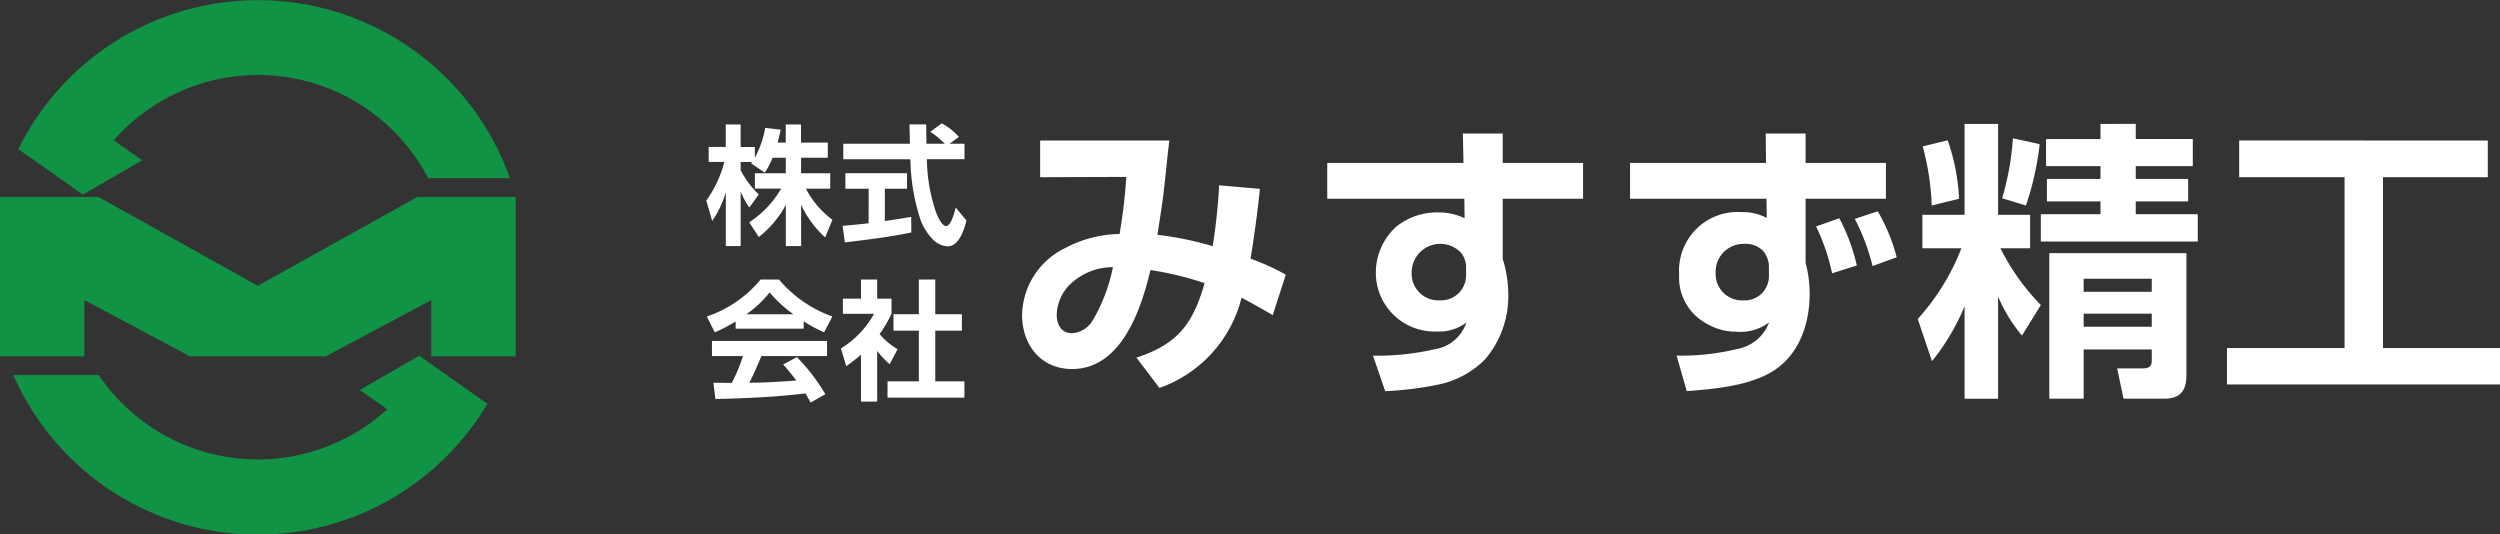 <svg xmlns="http://www.w3.org/2000/svg" width="223" height="47.673" viewBox="0 0 223 47.673">
  <rect x="0" y="0" width="223" height="47.673" fill="#333333" stroke="none"/>
  <g id="グループ_1154" data-name="グループ 1154" transform="translate(-157 250.5)">
    <g id="グループ_6" data-name="グループ 6" transform="translate(220 -239.5)">
      <path id="パス_26" data-name="パス 26" d="M97.4,221.222l3.636.311c-.208,2.077-.494,4.155-.831,6.232a20.115,20.115,0,0,1,3.142,1.427l-1.168,3.609c-.909-.546-1.844-1.064-2.779-1.558a11.474,11.474,0,0,1-7.322,8.05l-2.051-2.7c3.687-1.22,5.037-3.012,6.076-6.647a27.948,27.948,0,0,0-4.829-1.168c-.831,3.506-2.6,8.828-6.984,8.828-2.8,0-4.466-2.155-4.466-4.829a6.772,6.772,0,0,1,3.868-5.972,10.675,10.675,0,0,1,4.829-1.246,48.782,48.782,0,0,0,.6-5.09l-7.686.026v-3.273H92.963c-.182,1.4-.311,2.831-.467,4.233s-.39,2.8-.6,4.18a29.147,29.147,0,0,1,4.934,1.013,54.112,54.112,0,0,0,.571-5.426M84.057,230.1a3.973,3.973,0,0,0-1.143,2.649c0,.883.39,1.662,1.377,1.662a2.3,2.3,0,0,0,1.844-1.168,14.978,14.978,0,0,0,1.792-4.726,5.53,5.53,0,0,0-3.869,1.583" transform="translate(-51.654 -215.689)" fill="#fff"/>
      <path id="パス_27" data-name="パス 27" d="M126.648,216.428H130.2v2.622h7.168v3.193H130.2v5.374a10.525,10.525,0,0,1,.495,3.091,8.618,8.618,0,0,1-2.1,5.893,8.184,8.184,0,0,1-4.077,2.208,30.263,30.263,0,0,1-4.8.6l-1.09-3.168a22.781,22.781,0,0,0,5.5-.571,3.534,3.534,0,0,0,2.831-2.389,3.944,3.944,0,0,1-2.623.805,5.241,5.241,0,0,1-5.453-5.22,5.545,5.545,0,0,1,1.817-4.128,5.826,5.826,0,0,1,3.843-1.272,5.223,5.223,0,0,1,2.258.52l-.025-1.74H114.549V219.05H126.7Zm-.208,10.593a2.552,2.552,0,0,0-4.362,1.792,2.378,2.378,0,0,0,2.519,2.494,2.231,2.231,0,0,0,2.336-2.26v-.6a2.051,2.051,0,0,0-.493-1.429" transform="translate(-59.158 -215.517)" fill="#fff"/>
      <path id="パス_28" data-name="パス 28" d="M161.107,216.429h3.556v2.621h7.166v3.194h-7.166v5.712a10.822,10.822,0,0,1,.363,2.753c0,2.856-1.038,5.737-3.661,7.14-2.1,1.116-4.934,1.376-7.3,1.558l-.908-3.169a21.33,21.33,0,0,0,5.452-.6,3.727,3.727,0,0,0,2.8-2.364,4.237,4.237,0,0,1-2.933.831,5.257,5.257,0,0,1-2.779-.8,4.648,4.648,0,0,1-2.311-4.285,5.228,5.228,0,0,1,5.556-5.583,4.582,4.582,0,0,1,2.259.52l-.025-1.714H149.006V219.05h12.126Zm-.234,10.462a2.21,2.21,0,0,0-1.662-.622,2.489,2.489,0,0,0-2.571,2.6,2.353,2.353,0,0,0,2.467,2.442,2.161,2.161,0,0,0,2.286-2.261v-.622a2.251,2.251,0,0,0-.52-1.533m8.361,1.3-2.207.7a18.107,18.107,0,0,0-1.429-4.181l2.078-.727a17.459,17.459,0,0,1,1.558,4.206m3.557-.727-2.155.78a18.7,18.7,0,0,0-1.584-4.207l2.051-.674a16.232,16.232,0,0,1,1.688,4.1" transform="translate(-66.605 -215.517)" fill="#fff"/>
      <path id="パス_29" data-name="パス 29" d="M183.014,236.5l-1.271-3.765a20.367,20.367,0,0,0,3.894-6.309h-3.48v-2.987h3.765v-8.1h2.987v8.1h2.856v2.987h-2.648a19.975,19.975,0,0,0,3.609,5.063l-1.688,2.726a14.037,14.037,0,0,1-2.129-3.48v9.114h-2.987v-8.257a19.892,19.892,0,0,1-2.908,4.907m2.415-14.488-2.44.6a22.753,22.753,0,0,0-.805-5.27l2.232-.546a18.467,18.467,0,0,1,1.013,5.22m5.972.6-2.128-.648a24.875,24.875,0,0,0,.96-5.349l2.388.519A26.458,26.458,0,0,1,191.4,222.6m9.79-7.271v1.35h5.088V219.1h-5.088v1.144h4.673v2h-4.673v1.142h5.53v2.441h-14v-2.441h5.323v-1.142h-4.778v-2h4.778V219.1h-4.855v-2.415h4.855v-1.35Zm4.517,22.46c0,1.3-.545,2.052-1.921,2.052H200.1l-.571-2.7h2.284c.493,0,.805-.13.805-.676v-1.013h-6.076v4.389h-3.064V226.863h12.23Zm-9.166-7.477h6.076v-1.169h-6.076Zm0,3.115h6.076v-1.168h-6.076Z" transform="translate(-73.68 -215.281)" fill="#fff"/>
      <path id="パス_30" data-name="パス 30" d="M240.195,217.222v3.273h-9.348v15.241h10.438v3.246H216.93v-3.246h10.49V220.494h-9.4v-3.273Z" transform="translate(-81.285 -215.689)" fill="#fff"/>
      <path id="パス_31" data-name="パス 31" d="M49.1,219.689l-1.223-.83a1.452,1.452,0,0,0,.093-.115H46.954v.727a8.1,8.1,0,0,0,1.616,2.169l-.842,1.165a6.855,6.855,0,0,1-.774-1.43v4.868H45.629v-4.811A8.654,8.654,0,0,1,44.417,224l-.53-1.811a10.509,10.509,0,0,0,1.614-3.45h-1.4v-1.338h1.523V215.4h1.326v2.008h1.269v.957a8.7,8.7,0,0,0,.923-2.665l1.384.161c-.081.393-.173.773-.277,1.155h.727V215.4h1.361v1.616h2.388v1.349H52.343v1.384h2.6v1.373h-2.17a8.188,8.188,0,0,0,2.366,2.78l-.647,1.57a8.989,8.989,0,0,1-2.145-2.92v3.692H50.982v-3.68a8.894,8.894,0,0,1-2.412,2.872l-.854-1.315a8.866,8.866,0,0,0,2.85-3H48.223v-1.373h2.758v-1.384H49.805a6.923,6.923,0,0,1-.7,1.326" transform="translate(-43.887 -215.295)" fill="#fff"/>
      <path id="パス_32" data-name="パス 32" d="M61.726,221.1H59.649v-1.385h5.5V221.1H63.168v2.884c.784-.115,1.569-.242,2.353-.369L65.533,225c-1.961.415-3.958.646-5.93.888l-.2-1.477c.773-.069,1.546-.138,2.319-.23Zm8.549-4.015v1.384H66.917A15.391,15.391,0,0,0,67.7,223.1c.115.335.519,1.326.934,1.326s.7-1.037.854-1.649l.958,1.154c-.2.807-.647,2.308-1.685,2.308a2.018,2.018,0,0,1-1.235-.542,5.009,5.009,0,0,1-1.165-1.789,18.221,18.221,0,0,1-.912-5.434H59.464v-1.384h5.942c-.012-.577-.035-1.154-.035-1.73h1.489c0,.576.012,1.153.024,1.73h1.638a8.2,8.2,0,0,0-1.3-1.073l1.027-.749a5.549,5.549,0,0,1,1.523,1.211l-.831.611Z" transform="translate(-47.241 -215.266)" fill="#fff"/>
      <path id="パス_33" data-name="パス 33" d="M44.661,237.757l-.716-1.418a10.552,10.552,0,0,0,4.8-3.3h1.638a11.128,11.128,0,0,0,4.764,3.3l-.738,1.407a12.142,12.142,0,0,1-1.823-.981v.658H46.518v-.636a16.477,16.477,0,0,1-1.857.97m.057,5.942-.184-1.453c.553.011,1.108.011,1.649.011a16.572,16.572,0,0,0,.992-2.388H44.407v-1.351H54.674v1.351H48.825c-.346.8-.681,1.6-1.085,2.377,1.3,0,2.873-.093,4.188-.2-.369-.5-.762-.968-1.166-1.43l1.223-.657a17.238,17.238,0,0,1,2.538,3.31l-1.315.749c-.151-.288-.3-.541-.462-.819-2.665.323-5.341.44-8.03.5m6.957-7.557a11.709,11.709,0,0,1-2.123-1.95,9.774,9.774,0,0,1-2.076,1.95Z" transform="translate(-43.9 -219.107)" fill="#fff"/>
      <path id="パス_34" data-name="パス 34" d="M62.445,243.929H61v-4.188a14.175,14.175,0,0,1-1.316,1.028l-.473-1.58a8.354,8.354,0,0,0,2.954-3.092h-2.78v-1.351H61v-1.707h1.442v1.707h1.281V236.1a12.38,12.38,0,0,1-1.062,1.811,6.176,6.176,0,0,0,1.6,1.338l-.7,1.35a8.436,8.436,0,0,1-1.119-1.188Zm5.18-10.89v3.092H70V237.6H67.625v4.522h2.6v1.454H63.369v-1.454H66.16V237.6H63.9v-1.465H66.16v-3.092Z" transform="translate(-47.2 -219.107)" fill="#fff"/>
    </g>
    <g id="グループ_5" data-name="グループ 5" transform="translate(29.402 -498.501)">
      <path id="パス_23" data-name="パス 23" d="M90.584,70.369,76.351,78.3,62.118,70.369H53.351V84.587h7.527V79.569l9.409,5.018H82.415l9.409-5.018v5.018h7.527V70.369Z" transform="translate(74.247 195.196)" fill="#119345"/>
      <path id="パス_24" data-name="パス 24" d="M94.324,127.121l-5.294,3.054,2.446,1.725a17.14,17.14,0,0,1-25.739-3.053H58.121a23.809,23.809,0,0,0,42.282,2.561l-3.631-2.561Z" transform="translate(70.668 152.609)" fill="#119345"/>
      <path id="パス_25" data-name="パス 25" d="M65.656,17.357,70.95,14.3l-2.532-1.786a17.115,17.115,0,0,1,28.039,3.375h7.289A23.835,23.835,0,0,0,59.907,13.3l3.671,2.588Z" transform="translate(69.328 248)" fill="#119345"/>
    </g>
  </g>
</svg>

